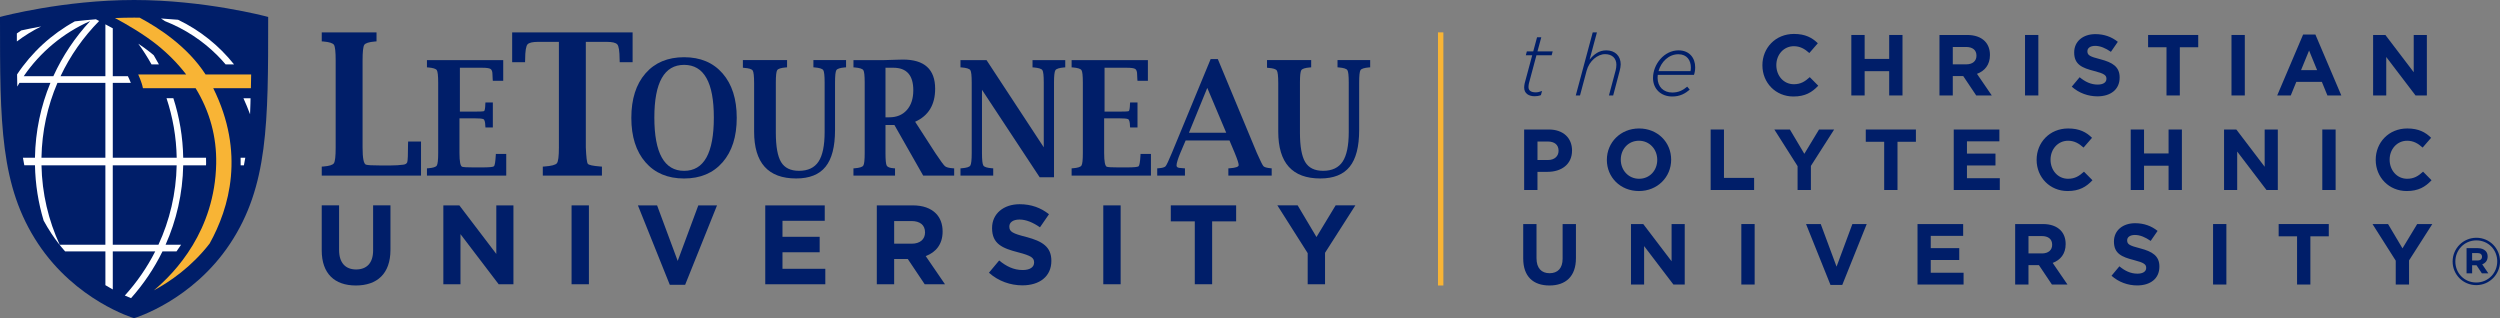 <?xml version="1.0" encoding="UTF-8"?>
<svg id="Layer_2" data-name="Layer 2" xmlns="http://www.w3.org/2000/svg" viewBox="0 0 1729.24 220.07">
  <rect x="0" y="0" width="1729.24" height="220.07" fill="#808080" stroke="none"/>
  <defs>
    <style>
      .cls-1 {
        fill: #f8b435;
      }

      .cls-1, .cls-2, .cls-3 {
        stroke-width: 0px;
      }

      .cls-2 {
        fill: #fff;
      }

      .cls-3 {
        fill: #001e69;
      }
    </style>
  </defs>
  <g id="Layer_2-2" data-name="Layer 2">
    <g>
      <g>
        <g>
          <g>
            <path class="cls-3" d="M222.54,173.23v-31.18h12v30.86c0,8.89,4.44,13.48,11.77,13.48s11.77-4.44,11.77-13.09v-31.25h12v30.79c0,16.52-9.27,24.63-23.93,24.63s-23.61-8.18-23.61-24.24Z"/>
            <path class="cls-3" d="M306.66,142.06h11.07l25.56,33.59v-33.59h11.85v54.56h-10.21l-26.42-34.68v34.68h-11.85v-54.56Z"/>
            <path class="cls-3" d="M395.35,142.06h12v54.56h-12v-54.56Z"/>
            <path class="cls-3" d="M441.25,142.06h13.25l14.26,38.42,14.26-38.42h12.94l-22.06,54.95h-10.6l-22.06-54.95Z"/>
            <path class="cls-3" d="M529.32,142.06h41.15v10.68h-29.23v11.07h25.72v10.68h-25.72v11.46h29.62v10.68h-41.54v-54.56Z"/>
            <path class="cls-3" d="M606.48,142.06h24.94c6.94,0,12.31,1.95,15.9,5.53,3.04,3.04,4.68,7.33,4.68,12.47v.16c0,8.81-4.75,14.34-11.69,16.91l13.33,19.48h-14.03l-11.69-17.46h-9.43v17.46h-12v-54.56ZM630.64,168.56c5.85,0,9.2-3.12,9.2-7.72v-.16c0-5.14-3.59-7.79-9.43-7.79h-11.92v15.67h12.16Z"/>
            <path class="cls-3" d="M684.03,188.66l7.09-8.5c4.91,4.05,10.05,6.62,16.29,6.62,4.91,0,7.87-1.95,7.87-5.14v-.16c0-3.04-1.87-4.6-10.99-6.94-10.99-2.81-18.08-5.85-18.08-16.68v-.16c0-9.9,7.95-16.45,19.1-16.45,7.95,0,14.73,2.49,20.26,6.94l-6.23,9.04c-4.83-3.35-9.59-5.38-14.18-5.38s-7.01,2.1-7.01,4.75v.16c0,3.59,2.34,4.75,11.77,7.17,11.07,2.88,17.3,6.86,17.3,16.37v.16c0,10.83-8.26,16.91-20.03,16.91-8.26,0-16.6-2.88-23.15-8.73Z"/>
            <path class="cls-3" d="M763.14,142.06h12v54.56h-12v-54.56Z"/>
            <path class="cls-3" d="M826.43,153.12h-16.6v-11.07h45.2v11.07h-16.6v43.49h-12v-43.49Z"/>
            <path class="cls-3" d="M904.52,175.1l-20.97-33.05h14.03l13.02,21.9,13.25-21.9h13.64l-20.97,32.81v21.75h-12v-21.51Z"/>
          </g>
          <g>
            <path class="cls-3" d="M291.22,121.46h-68.67v-6.22l1.14-.07c4.06-.31,6.49-1.07,7.29-2.3.8-1.22,1.2-4.8,1.2-10.75v-60.37c0-5.95-.39-9.52-1.17-10.72-.78-1.2-3.22-1.98-7.32-2.33l-1.14-.07v-6.23h37.89v6.23l-1.09.07c-4.14.36-6.6,1.13-7.38,2.33-.78,1.2-1.18,4.77-1.18,10.72v60.3c0,7.41.79,11.36,2.37,11.85,1.17.36,4.39.54,9.65.54h7.53c3.07,0,5.97-.18,8.68-.54,1.4-.18,2.29-.74,2.66-1.67.37-.94.56-5.29.56-13.05l.06-1.27h8.92v23.56Z"/>
            <path class="cls-3" d="M350.17,121.46h-54.85v-5.02l.92-.06c3.27-.25,5.23-.87,5.88-1.85.65-.99.97-3.88.97-8.67v-48.69c0-4.8-.32-7.68-.95-8.64-.63-.97-2.6-1.59-5.9-1.88l-.92-.05v-5.02h52.76v14.3h-7.19l-.1-1.02c-.1-1.84-.15-2.91-.15-3.24,0-2.02-.43-3.31-1.29-3.89-.86-.58-2.79-.86-5.8-.86h-15.45v30.34h10.01c3.85,0,6.06-.11,6.63-.32.57-.22.88-1.88.95-4.98l.1-1.02h5.1v17.27h-5.1l-.1-.97c-.07-2.84-.52-4.44-1.37-4.8-.85-.36-2.92-.54-6.21-.54h-10.3v23.97c0,5.97.63,9.16,1.9,9.55.94.29,3.52.43,7.75.43h6.04c4.83,0,7.55-.26,8.14-.78.6-.52,1.02-3.03,1.28-7.53l.05-1.03h7.19v15Z"/>
            <path class="cls-3" d="M386.62,28.96h-14.52c-3.74,0-6.14.57-7.2,1.71-1.06,1.14-1.62,4.63-1.66,10.47l-.06,1.87h-8.92v-20.62h83.31v20.62h-8.92l-.06-1.87c-.04-5.85-.59-9.34-1.66-10.47-1.06-1.14-3.46-1.71-7.2-1.71h-14.52v73.09c.28,6.65.74,10.4,1.39,11.25.64.85,3.53,1.47,8.67,1.87l1.08.07v6.22h-40.9v-6.22l1.08-.07c4.9-.35,7.8-1.12,8.7-2.3.9-1.18,1.36-4.76,1.36-10.75V28.96Z"/>
            <path class="cls-3" d="M473.17,123.46c-11.3,0-20.21-3.75-26.72-11.25-6.51-7.5-9.76-17.73-9.76-30.69s3.25-23.23,9.76-30.71c6.51-7.49,15.42-11.23,26.72-11.23s20.16,3.74,26.67,11.23c6.51,7.49,9.76,17.72,9.76,30.71s-3.25,23.18-9.76,30.69c-6.51,7.5-15.4,11.25-26.67,11.25ZM473.19,118.17c6.87,0,12.02-3.07,15.44-9.21,3.42-6.14,5.13-15.35,5.13-27.63s-1.71-21.29-5.13-27.36-8.57-9.1-15.44-9.1-11.98,3.04-15.42,9.1c-3.44,6.07-5.16,15.19-5.16,27.36s1.72,21.49,5.16,27.63c3.44,6.14,8.58,9.21,15.42,9.21Z"/>
            <path class="cls-3" d="M513.85,41.57h30.56v5.02l-.88.05c-3.33.29-5.3.91-5.94,1.88-.64.97-.95,3.85-.95,8.64v34.54c0,9.59,1.22,16.4,3.65,20.42,2.44,4.02,6.56,6.03,12.38,6.03,6.19,0,10.7-2.13,13.51-6.39,2.81-4.25,4.22-11.09,4.22-20.5v-34.11c0-4.8-.32-7.68-.95-8.64-.63-.97-2.61-1.59-5.95-1.88l-.87-.05v-5.02h22.59v5.02l-.87.05c-3.27.29-5.21.91-5.83,1.88-.62.97-.93,3.85-.93,8.64v32.82c0,11.48-2.18,19.92-6.53,25.32-4.35,5.43-11.14,8.15-20.36,8.15-19.38,0-29.08-10.8-29.08-32.39v-33.52c0-4.82-.33-7.74-.97-8.74-.65-1.01-2.61-1.62-5.88-1.84l-.92-.11v-5.29Z"/>
            <path class="cls-3" d="M612.49,86.43v19.43c0,4.76.28,7.66.85,8.7.57,1.04,2.19,1.65,4.88,1.83l.87.06v5.02h-28.76v-5.02l.93-.06c3.27-.25,5.23-.87,5.88-1.85.65-.99.97-3.88.97-8.67v-48.69c0-4.8-.31-7.68-.94-8.64-.63-.97-2.6-1.59-5.9-1.88l-.93-.05v-5.02h20.94l8.89-.27,4.42-.11c14.83,0,22.25,6.74,22.25,20.21,0,5.5-1.15,10.15-3.45,13.96-2.3,3.81-5.76,6.76-10.39,8.84l14.04,21.76c3.47,5.18,5.66,8.17,6.58,8.96.92.79,2.75,1.28,5.46,1.46l.92.06v5.02h-21.43l-19.92-35.03h-6.17ZM612.49,81.14h2.67c5.08,0,9.12-1.67,12.1-5.02,2.98-3.35,4.47-7.92,4.47-13.71,0-10.36-4.6-15.55-13.8-15.55h-5.44v34.28Z"/>
            <path class="cls-3" d="M719.12,122.59l-39.89-60.48v43.75c0,4.8.33,7.69.98,8.67.65.99,2.62,1.6,5.92,1.85l.87.06v5.02h-22.64v-5.02l.92-.06c3.27-.25,5.23-.87,5.88-1.85.64-.99.97-3.88.97-8.67v-48.69c0-4.8-.31-7.68-.95-8.64-.63-.97-2.6-1.59-5.9-1.88l-.92-.05v-5.02h18.01l39.6,60.32v-44.72c0-4.8-.31-7.68-.94-8.64-.63-.97-2.6-1.59-5.92-1.88l-.92-.05v-5.02h22.64v5.02l-.88.05c-3.29.29-5.27.91-5.92,1.88-.65.97-.98,3.85-.98,8.64v65.42h-9.96Z"/>
            <path class="cls-3" d="M796.08,121.46h-54.85v-5.02l.93-.06c3.27-.25,5.23-.87,5.87-1.85.65-.99.97-3.88.97-8.67v-48.69c0-4.8-.31-7.68-.94-8.64-.63-.97-2.6-1.59-5.9-1.88l-.93-.05v-5.02h52.76v14.3h-7.19l-.1-1.02c-.1-1.84-.15-2.91-.15-3.24,0-2.02-.43-3.31-1.28-3.89-.86-.58-2.79-.86-5.81-.86h-15.45v30.34h10.01c3.85,0,6.07-.11,6.63-.32.57-.22.88-1.88.95-4.98l.1-1.02h5.1v17.27h-5.1l-.1-.97c-.06-2.84-.52-4.44-1.37-4.8-.85-.36-2.92-.54-6.21-.54h-10.29v23.97c0,5.97.63,9.16,1.9,9.55.94.29,3.52.43,7.75.43h6.05c4.83,0,7.55-.26,8.15-.78.59-.52,1.02-3.03,1.28-7.53l.05-1.03h7.19v15Z"/>
            <path class="cls-3" d="M820.1,97.17l-3.65,8.57c-1.76,4.25-2.64,7.16-2.64,8.7,0,1.19,1.02,1.78,3.06,1.78.29.04.91.09,1.84.16l.92.06v5.02h-19.19v-5.02l.92-.06c2.59-.18,4.22-.65,4.88-1.4.67-.76,2.11-3.84,4.35-9.23l26.81-64.88h4.96l27.01,64.94c2.36,5.36,3.88,8.4,4.54,9.12.66.72,2.36,1.2,5.08,1.46l.63.06v5.02h-29.97v-5.02l.92-.06c4.08-.29,6.15-.99,6.22-2.11.07-1.08-.86-3.94-2.77-8.59l-3.6-8.52h-30.33ZM822.37,91.83h25.81l-13.11-31.04-12.69,31.04Z"/>
            <path class="cls-3" d="M876.38,41.57h30.56v5.02l-.88.05c-3.33.29-5.3.91-5.94,1.88-.64.97-.95,3.85-.95,8.64v34.54c0,9.59,1.22,16.4,3.65,20.42,2.44,4.02,6.56,6.03,12.38,6.03,6.19,0,10.7-2.13,13.51-6.39,2.81-4.25,4.22-11.09,4.22-20.5v-34.11c0-4.8-.31-7.68-.95-8.64-.63-.97-2.61-1.59-5.95-1.88l-.87-.05v-5.02h22.59v5.02l-.87.05c-3.27.29-5.21.91-5.83,1.88-.62.97-.92,3.85-.92,8.64v32.82c0,11.48-2.18,19.92-6.53,25.32-4.36,5.43-11.14,8.15-20.36,8.15-19.38,0-29.08-10.8-29.08-32.39v-33.52c0-4.82-.33-7.74-.97-8.74-.65-1.01-2.61-1.62-5.88-1.84l-.92-.11v-5.29Z"/>
          </g>
        </g>
        <g>
          <rect class="cls-1" x="994.64" y="22.4" width="3.74" height="175.07"/>
          <path class="cls-3" d="M1054.26,60.53c0-.96.18-2.15.36-2.93l5.2-19.37h-4.42l.72-2.69h4.42l2.63-9.74h2.93l-2.63,9.74h10.52l-.72,2.69h-10.52l-5.2,19.43c-.18.78-.3,1.85-.3,2.57,0,2.51,1.91,3.65,4.96,3.65,1.32,0,2.69-.3,4.42-.96l-.78,2.87c-1.61.6-2.75.78-4.3.78-4.06,0-7.29-1.85-7.29-6.04Z"/>
          <path class="cls-3" d="M1101.66,22.4h2.93l-5.08,18.83c2.99-3.59,6.4-6.4,11.54-6.4,6.04,0,9.98,3.83,9.98,9.68,0,1.31-.3,2.87-.66,4.3l-4.54,17.21h-2.93l4.66-17.45c.3-1.14.48-2.63.48-3.77,0-4.54-2.99-7.35-7.83-7.35-5.2,0-10.94,4.72-12.73,11.36l-4.6,17.21h-2.93l11.72-43.63Z"/>
          <path class="cls-3" d="M1146.55,53.84c0,6.16,4.12,10.16,10.1,10.16,4.6,0,7.47-1.67,10.4-4.06l1.73,2.09c-3.17,2.63-6.63,4.72-12.13,4.72-7.77,0-13.27-5.26-13.27-12.79,0-9.5,7.71-19.13,17.63-19.13,7.65,0,11.54,5.38,11.54,11.66,0,2.03-.3,3.77-.84,5.32h-25.04c-.06.66-.12,1.37-.12,2.03ZM1169.32,49.18c.12-.54.24-1.37.24-2.51,0-4.9-2.69-9.15-8.61-9.15-6.81,0-12.01,5.38-13.75,11.66h22.12Z"/>
          <path class="cls-3" d="M1219.05,45.23v-.12c0-11.89,8.97-21.64,21.82-21.64,7.89,0,12.61,2.63,16.5,6.46l-5.86,6.75c-3.23-2.93-6.51-4.72-10.7-4.72-7.05,0-12.13,5.86-12.13,13.03v.12c0,7.17,4.96,13.15,12.13,13.15,4.78,0,7.71-1.91,11-4.9l5.86,5.92c-4.3,4.6-9.09,7.47-17.16,7.47-12.31,0-21.46-9.5-21.46-21.52Z"/>
          <path class="cls-3" d="M1280.56,24.19h9.21v16.56h16.97v-16.56h9.21v41.84h-9.21v-16.8h-16.97v16.8h-9.21V24.19Z"/>
          <path class="cls-3" d="M1341.53,24.19h19.13c5.32,0,9.44,1.49,12.19,4.24,2.33,2.33,3.59,5.62,3.59,9.56v.12c0,6.75-3.65,11-8.97,12.97l10.22,14.94h-10.76l-8.97-13.39h-7.23v13.39h-9.21V24.19ZM1360.06,44.51c4.48,0,7.05-2.39,7.05-5.92v-.12c0-3.94-2.75-5.98-7.23-5.98h-9.14v12.01h9.32Z"/>
          <path class="cls-3" d="M1400.7,24.19h9.21v41.84h-9.21V24.19Z"/>
          <path class="cls-3" d="M1433.04,59.93l5.44-6.51c3.77,3.11,7.71,5.08,12.49,5.08,3.77,0,6.04-1.49,6.04-3.94v-.12c0-2.33-1.43-3.53-8.43-5.32-8.43-2.15-13.87-4.48-13.87-12.79v-.12c0-7.59,6.1-12.61,14.64-12.61,6.1,0,11.3,1.91,15.54,5.32l-4.78,6.93c-3.71-2.57-7.35-4.12-10.88-4.12s-5.38,1.61-5.38,3.65v.12c0,2.75,1.79,3.65,9.03,5.5,8.49,2.21,13.27,5.26,13.27,12.55v.12c0,8.31-6.34,12.97-15.36,12.97-6.34,0-12.73-2.21-17.75-6.69Z"/>
          <path class="cls-3" d="M1498.56,32.68h-12.73v-8.49h34.67v8.49h-12.73v33.35h-9.21v-33.35Z"/>
          <path class="cls-3" d="M1543.51,24.19h9.21v41.84h-9.21V24.19Z"/>
          <path class="cls-3" d="M1593.06,23.89h8.49l17.93,42.14h-9.62l-3.83-9.38h-17.69l-3.83,9.38h-9.38l17.93-42.14ZM1602.74,48.52l-5.56-13.57-5.56,13.57h11.12Z"/>
          <path class="cls-3" d="M1641.47,24.19h8.49l19.6,25.76v-25.76h9.09v41.84h-7.83l-20.26-26.6v26.6h-9.09V24.19Z"/>
          <path class="cls-3" d="M1054.26,89.58h17.09c9.98,0,16.02,5.92,16.02,14.46v.12c0,9.68-7.53,14.7-16.92,14.7h-6.99v12.55h-9.21v-41.84ZM1070.76,110.68c4.6,0,7.29-2.75,7.29-6.34v-.12c0-4.12-2.87-6.34-7.47-6.34h-7.11v12.79h7.29Z"/>
          <path class="cls-3" d="M1111.46,110.62v-.12c0-11.89,9.38-21.64,22.29-21.64s22.18,9.62,22.18,21.52v.12c0,11.89-9.38,21.64-22.3,21.64s-22.18-9.62-22.18-21.52ZM1146.31,110.62v-.12c0-7.17-5.26-13.15-12.67-13.15s-12.55,5.86-12.55,13.03v.12c0,7.17,5.26,13.15,12.67,13.15s12.55-5.86,12.55-13.03Z"/>
          <path class="cls-3" d="M1183.25,89.58h9.21v33.47h20.86v8.37h-30.07v-41.84Z"/>
          <path class="cls-3" d="M1243.39,114.93l-16.08-25.34h10.76l9.98,16.8,10.16-16.8h10.46l-16.08,25.16v16.68h-9.21v-16.5Z"/>
          <path class="cls-3" d="M1303.28,98.07h-12.73v-8.49h34.67v8.49h-12.73v33.35h-9.21v-33.35Z"/>
          <path class="cls-3" d="M1351.4,89.58h31.56v8.19h-22.42v8.49h19.72v8.19h-19.72v8.79h22.71v8.19h-31.86v-41.84Z"/>
          <path class="cls-3" d="M1408.72,110.62v-.12c0-11.89,8.97-21.64,21.82-21.64,7.89,0,12.61,2.63,16.5,6.46l-5.86,6.75c-3.23-2.93-6.51-4.72-10.7-4.72-7.05,0-12.13,5.86-12.13,13.03v.12c0,7.17,4.96,13.15,12.13,13.15,4.78,0,7.71-1.91,11-4.9l5.86,5.92c-4.3,4.6-9.09,7.47-17.16,7.47-12.31,0-21.46-9.5-21.46-21.52Z"/>
          <path class="cls-3" d="M1473.81,89.58h9.21v16.56h16.97v-16.56h9.21v41.84h-9.21v-16.8h-16.97v16.8h-9.21v-41.84Z"/>
          <path class="cls-3" d="M1538.37,89.58h8.49l19.6,25.76v-25.76h9.09v41.84h-7.83l-20.26-26.6v26.6h-9.09v-41.84Z"/>
          <path class="cls-3" d="M1606.33,89.58h9.21v41.84h-9.21v-41.84Z"/>
          <path class="cls-3" d="M1643.27,110.62v-.12c0-11.89,8.97-21.64,21.82-21.64,7.89,0,12.61,2.63,16.5,6.46l-5.86,6.75c-3.23-2.93-6.51-4.72-10.7-4.72-7.05,0-12.13,5.86-12.13,13.03v.12c0,7.17,4.96,13.15,12.13,13.15,4.78,0,7.71-1.91,11-4.9l5.86,5.92c-4.3,4.6-9.09,7.47-17.16,7.47-12.31,0-21.46-9.5-21.46-21.52Z"/>
          <path class="cls-3" d="M1053.6,178.88v-23.91h9.2v23.67c0,6.81,3.41,10.34,9.03,10.34s9.03-3.41,9.03-10.04v-23.97h9.21v23.61c0,12.67-7.11,18.89-18.35,18.89s-18.11-6.28-18.11-18.59Z"/>
          <path class="cls-3" d="M1128.14,154.97h8.49l19.6,25.76v-25.76h9.09v41.84h-7.83l-20.26-26.6v26.6h-9.09v-41.84Z"/>
          <path class="cls-3" d="M1204.47,154.97h9.21v41.84h-9.21v-41.84Z"/>
          <path class="cls-3" d="M1249.24,154.97h10.16l10.94,29.47,10.94-29.47h9.92l-16.92,42.14h-8.13l-16.92-42.14Z"/>
          <path class="cls-3" d="M1326.35,154.97h31.56v8.19h-22.42v8.49h19.72v8.19h-19.72v8.79h22.71v8.19h-31.86v-41.84Z"/>
          <path class="cls-3" d="M1393.89,154.97h19.13c5.32,0,9.44,1.49,12.19,4.24,2.33,2.33,3.59,5.62,3.59,9.56v.12c0,6.75-3.65,11-8.97,12.97l10.22,14.94h-10.76l-8.97-13.39h-7.23v13.39h-9.21v-41.84ZM1412.42,175.3c4.48,0,7.05-2.39,7.05-5.92v-.12c0-3.94-2.75-5.98-7.23-5.98h-9.14v12.01h9.32Z"/>
          <path class="cls-3" d="M1460.54,190.72l5.44-6.51c3.77,3.11,7.71,5.08,12.49,5.08,3.77,0,6.04-1.49,6.04-3.94v-.12c0-2.33-1.43-3.53-8.43-5.32-8.43-2.15-13.87-4.48-13.87-12.79v-.12c0-7.59,6.1-12.61,14.64-12.61,6.1,0,11.3,1.91,15.54,5.32l-4.78,6.93c-3.71-2.57-7.35-4.12-10.88-4.12s-5.38,1.61-5.38,3.65v.12c0,2.75,1.79,3.65,9.03,5.5,8.49,2.21,13.27,5.26,13.27,12.55v.12c0,8.31-6.34,12.97-15.36,12.97-6.34,0-12.73-2.21-17.75-6.69Z"/>
          <path class="cls-3" d="M1530.77,154.97h9.21v41.84h-9.21v-41.84Z"/>
          <path class="cls-3" d="M1588.87,163.46h-12.73v-8.49h34.67v8.49h-12.73v33.35h-9.21v-33.35Z"/>
          <path class="cls-3" d="M1657.13,180.32l-16.08-25.34h10.76l9.98,16.8,10.16-16.8h10.46l-16.08,25.16v16.68h-9.21v-16.5Z"/>
        </g>
        <g>
          <path class="cls-3" d="M185.5,11.73v.85c0,72.49,0,116.25-26.38,156.01-26.07,39.32-65.67,51.28-66.07,51.4l-.31.09-.31-.09c-.4-.12-40-12.07-66.07-51.4C0,128.83,0,85.07,0,12.58v-.85l.82-.22c.43-.12,43.12-11.51,91.93-11.51s91.51,11.39,91.93,11.51l.82.22Z"/>
          <g>
            <path class="cls-1" d="M173.7,51.49h-31.52c-12.44-19.31-32.54-32.33-45.59-39.27-1.28-.02-2.56-.03-3.84-.03-4.47,0-8.89.1-13.22.29,7.56,4.04,19.48,10.89,28.98,18.46,7.68,6.13,14.48,13.03,20.25,20.55h-33.17s2.45,5.16,3.27,9.5h36.44c9.82,16.08,14.61,33.68,14.23,52.32-.95,46.15-28.11,75.04-43.12,87.53,11-5.92,25.98-16.14,38.58-32.37,13.73-24.72,24.67-62.83,2.5-107.48h26.05c.08-3.1.13-6.27.18-9.5Z"/>
            <g>
              <path class="cls-2" d="M166.46,114.35h2.25c.34-1.72.65-3.47.95-5.24h-3.23c.05,1.77.06,3.51.03,5.24Z"/>
              <path class="cls-2" d="M14.71,21.05c-1.03.68-2.05,1.36-3.05,2.07,0,1.87,0,3.73,0,5.56,5.24-3.96,10.86-7.44,16.8-10.38-5.52,1-10.18,1.96-13.75,2.75Z"/>
              <path class="cls-2" d="M109.91,44.52c-1.14-2.13-2.33-4.24-3.57-6.3-.73-.61-1.43-1.24-2.18-1.83-2.68-2.14-5.57-4.2-8.51-6.18,3.33,4.57,6.39,9.35,9.15,14.32h5.1Z"/>
              <path class="cls-2" d="M114.13,14.63c13.7,5.37,26.03,13.49,36.25,23.72,1.97,1.98,3.85,4.04,5.66,6.17h5.83c-10.36-12.99-23.58-23.61-38.72-30.86-3.82-.35-7.78-.64-11.8-.88.91.58,1.85,1.24,2.78,1.86Z"/>
              <path class="cls-2" d="M168.38,67.95c2.07,4.78,2.73,6.08,4.59,11.09.28-6.64.28-9.35.33-11.09h-4.91Z"/>
              <path class="cls-2" d="M122.09,173.9c1.07-1.48,2.12-3.01,3.16-4.6h-10.73c7.52-16.87,11.83-35.43,12.21-54.96h15.76c.01-.4.06-.78.07-1.19.03-1.36-.02-2.7-.05-4.05h-15.78c-.24-14.34-2.63-28.15-6.82-41.16h-4.73c4.32,12.98,6.78,26.8,7.04,41.16h-44.21v-51.79h12.48c-.48-1.24-.94-2.3-1.2-2.84l-.83-1.76h-10.45V19.58c-.59-.32-1.2-.66-1.76-.96l-3.35-1.79v35.89h-31.04c6.71-14.2,15.78-27.09,26.72-38.2l-2.22-1.19c-5.05.41-9.98.89-14.62,1.45-16.09,8.83-29.81,21.45-39.93,36.69.04,2.85.09,5.66.15,8.4.49-.86.97-1.73,1.49-2.57h21.43c-6.63,16.02-10.39,33.48-10.7,51.79h-8.32c.3,1.77.61,3.52.95,5.24h7.38c.26,13.28,2.34,26.1,6,38.26,1.66,3.05,3.46,6.06,5.43,9.04,2.97,4.47,6.14,8.54,9.41,12.26h27.87v23.35c1.77,1.09,3.48,2.08,5.11,2.98v-26.33h29.36c-5.64,11.11-12.73,21.36-21.03,30.52,1.65.75,3.08,1.35,4.29,1.83,8.64-9.72,16-20.58,21.75-32.35h9.71ZM16.4,52.72c11.4-16.65,27.32-29.95,45.96-38.16-10.43,11.22-19.06,24.09-25.47,38.16h-20.49ZM72.89,169.3h-31.58c-7.76-16.8-12.24-35.38-12.61-54.96h44.19v54.96ZM72.89,109.11H28.68c.33-18.35,4.2-35.84,11.05-51.79h33.16v51.79ZM78,169.3v-54.96h44.2c-.39,19.58-4.86,38.16-12.62,54.96h-31.58Z"/>
            </g>
          </g>
        </g>
      </g>
      <path class="cls-3" d="M1696.47,180.93v-.09c0-8.92,7.24-16.38,16.43-16.38s16.34,7.38,16.34,16.29v.09c0,8.92-7.24,16.38-16.43,16.38s-16.34-7.38-16.34-16.29ZM1727.33,180.84v-.09c0-8.01-6.2-14.48-14.44-14.48s-14.53,6.56-14.53,14.57v.09c0,8.01,6.2,14.48,14.44,14.48s14.53-6.56,14.53-14.57ZM1706.11,171.65h7.74c2.35,0,4.16.68,5.39,1.9.95.95,1.45,2.26,1.45,3.8v.09c0,2.81-1.54,4.57-3.76,5.39l4.25,6.25h-4.48l-3.71-5.61h-3.03v5.61h-3.85v-17.42ZM1713.8,180.16c1.95,0,2.99-1.04,2.99-2.49v-.09c0-1.67-1.18-2.53-3.08-2.53h-3.76v5.11h3.85Z"/>
    </g>
  </g>
</svg>
